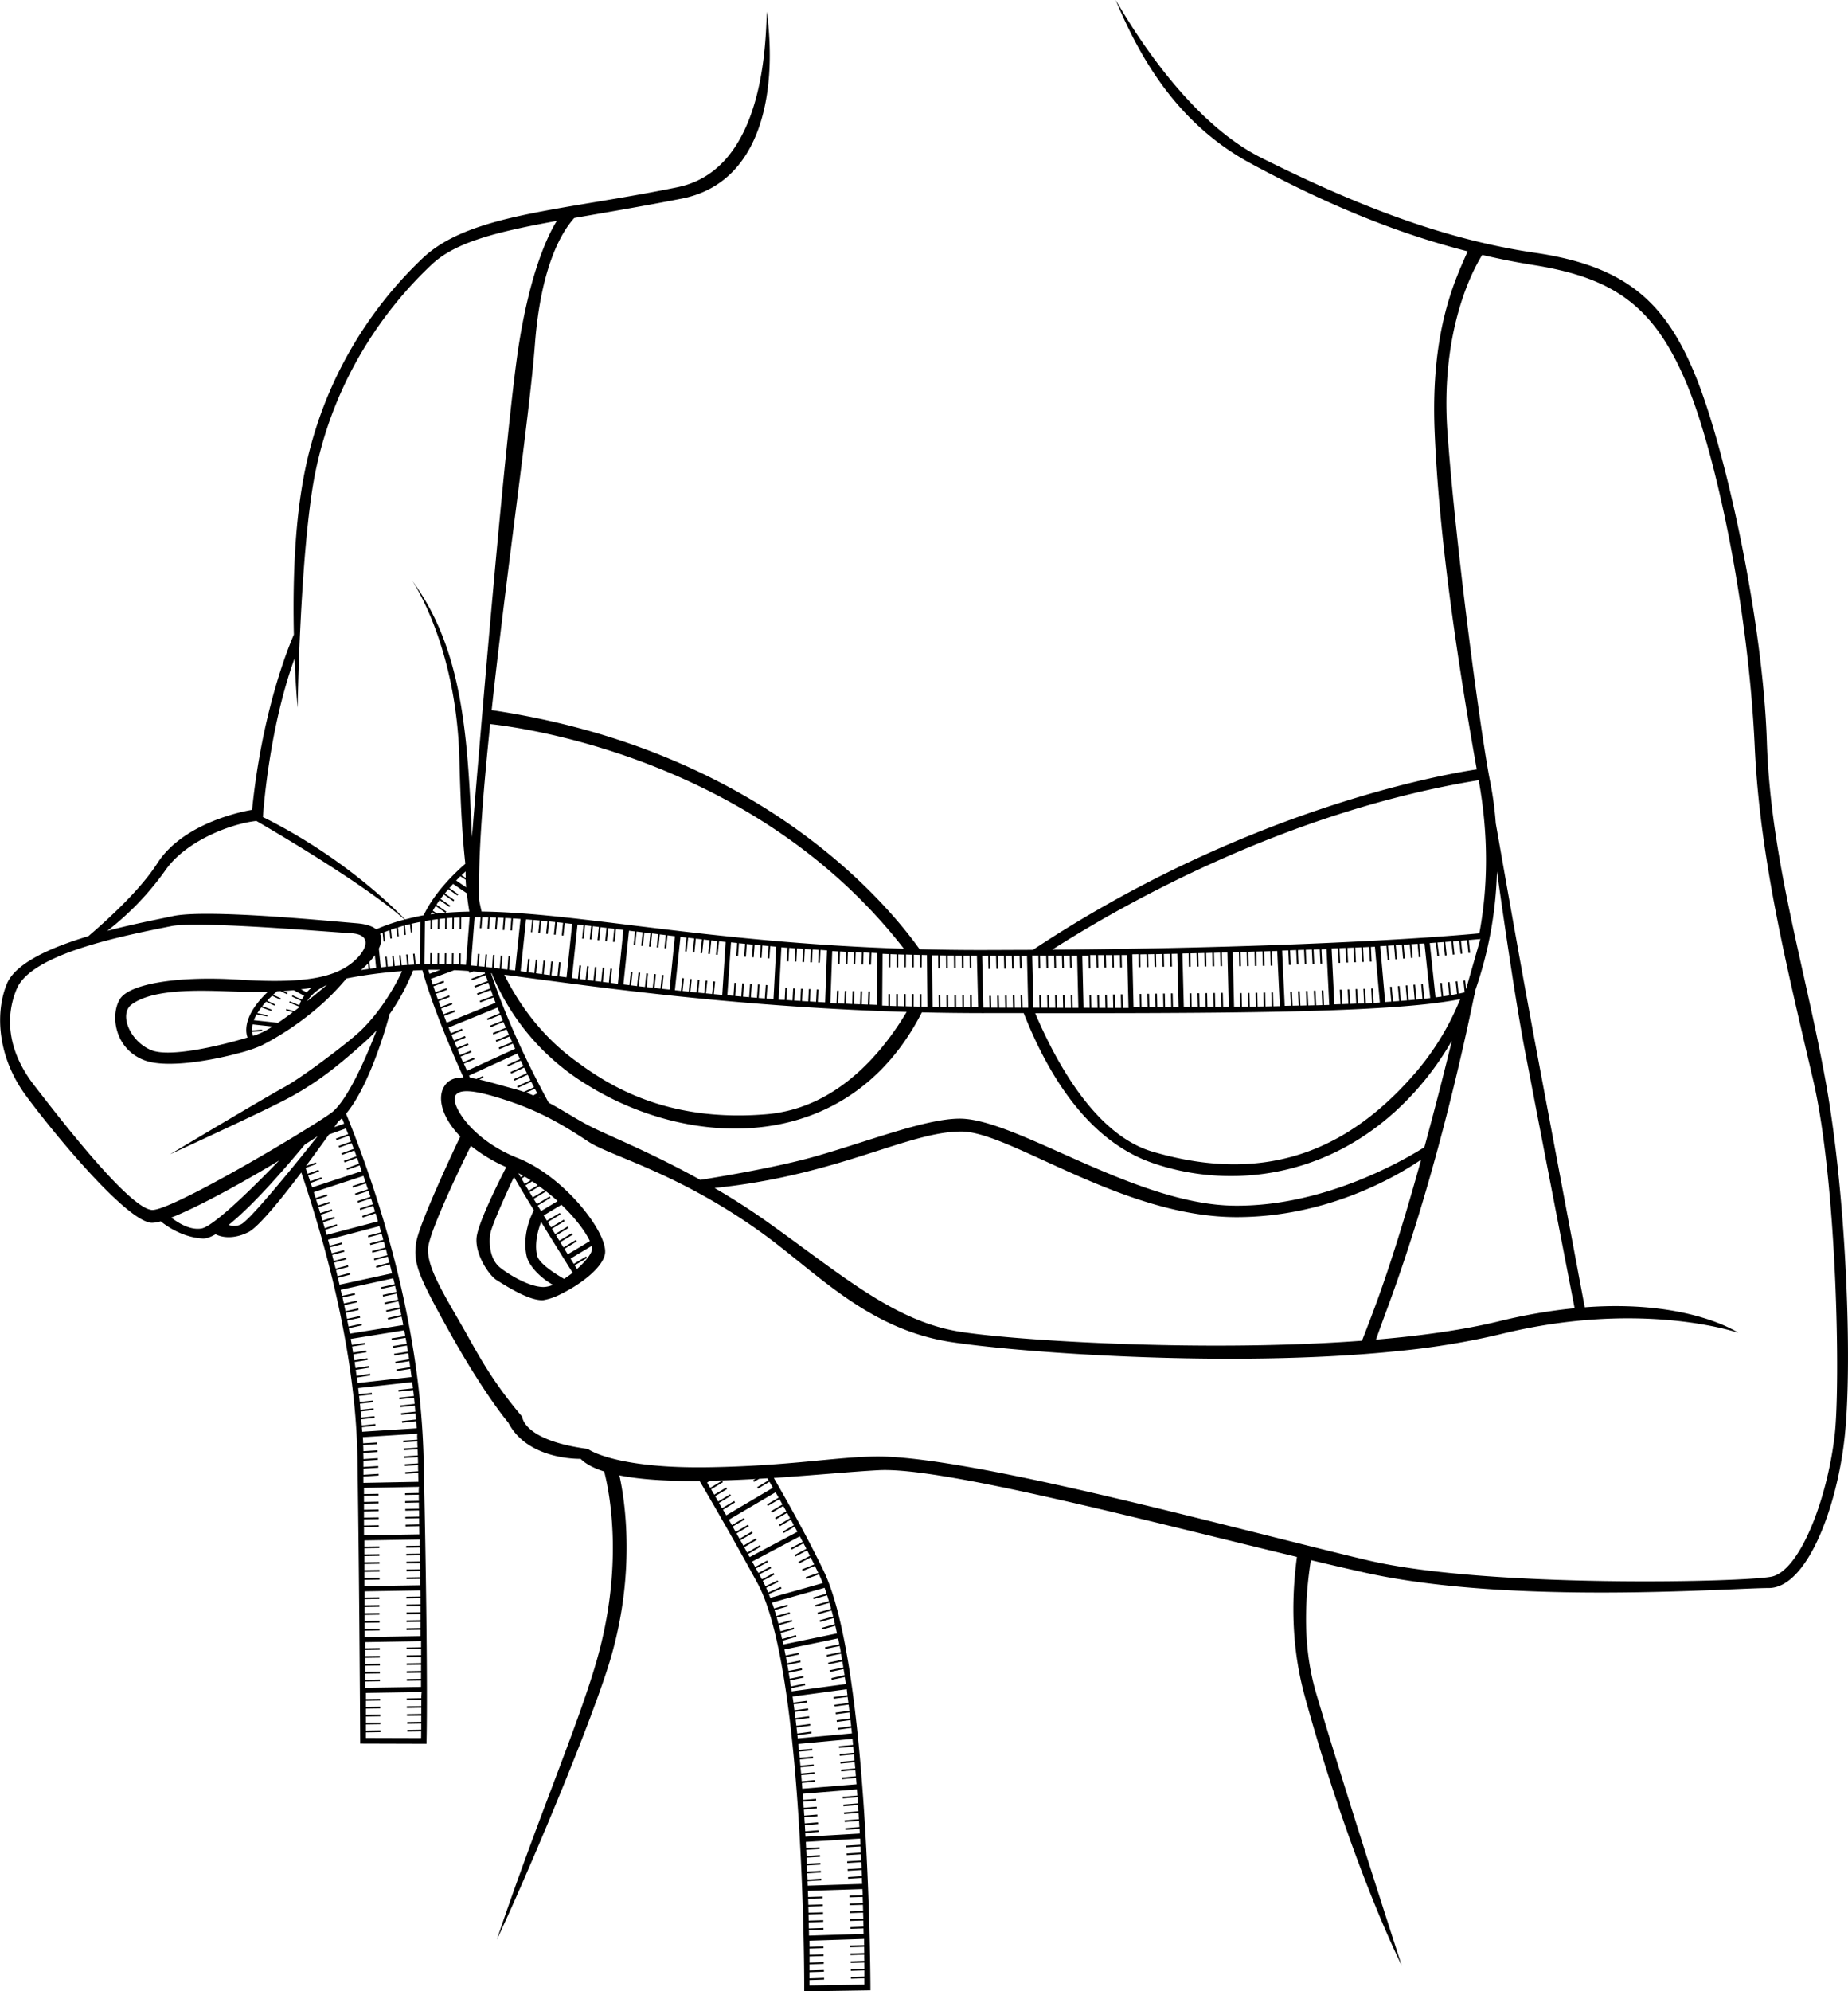 <svg id="_ÎÓÈ_1" data-name="—ÎÓÈ 1" xmlns="http://www.w3.org/2000/svg" viewBox="0 0 921.11 991.99"><title>icon-measure-cup</title><path d="M653.37,777.21c9.74,2.32,19,4.46,27.36,6.31,73,16.11,181.93,7.58,200.87,7.58s34.11-39.8,37.9-75.8.95-118.44-9.47-176.24-27.48-110.85-29.37-169.6-19.9-143.07-35.06-181-35.05-55.9-80.54-62.54S676,102.25,628.62,78.57C589.48,59,560.37,7,556.07,0c10.64,25,28.4,60.38,67.33,81.41,34.56,18.68,69.88,34.06,108.13,43.8-6,13.8-18.52,38.74-16.46,89.56s10.79,111.18,21,168.51c-18.46,2.8-116.16,20.32-221.23,89.91-8.65,0-17.5.08-26.67.08-10.27,0-20.18-.15-29.8-.4-17.38-24.33-80.9-99.49-213.31-119.1,7.38-68.48,18.87-146.85,21.57-182.34,3-39.05,13.49-56.08,19.62-62.84,15.53-2.73,33.34-5.69,53.57-9.65,39-7.65,47.84-51.5,42.41-93.12-.65,14.41-.94,78.5-44.54,87.44C280.52,105,234.33,106.4,210.88,128.42a201.06,201.06,0,0,0-60,111.93c-4.36,24.73-4.91,53.55-4.41,75.8-3.37,7.76-15.92,39.19-20.83,87.29,0,0-33.4,5-47.25,26.65-8.8,13.75-25.82,29-34.32,36.27-18.43,5.52-36.3,13.28-40.65,23.78-6,14.57-4.62,36.59,9.59,55.78,15.92,21.5,50.46,62.54,62.54,63.25a15.17,15.17,0,0,0,4.55-.75c3.74,3,11.49,8.06,21,8.57,1.73.09,3.94-.73,6.47-2.2l-.08.07s6.4,3.91,16.34-1.07c5-2.5,16.34-16.46,26.34-29.7.13.37.26.73.38,1.11,13.39,39.8,26.94,92.1,27.64,142,1,68.23,1.34,139.84,1.34,140v1.4l33.08.1,0-1.38s.18-6.15.18-22.3c0-20.42-.3-56.85-1.61-117.14-1.51-68.82-22.55-133.36-38.67-173.07,12.81-15.27,21.62-49.33,21.62-49.33l-.46.46a105.51,105.51,0,0,0,12.22-22.45c1.52-.08,3.06-.14,4.65-.19,3.89,14.27,11.73,34.07,20.48,53.48-4.44-.07-7.87,1.2-9.89,4.94-3.12,5.79-.64,15.22,8.29,24.43-2.31,4.85-20.7,43.71-22,53-1.42,9.95.48,15.63,17.53,46s28.43,43.59,28.43,43.59c9.71,18.83,36,18,36,18,2.7,2.67,6.75,4.73,11.77,6.33,2.58,9.94,10.22,47.1-4.3,96.13-9.81,33.11-28.66,76.23-49.23,137.11,12-25.26,43.69-99.21,55.27-135.33,14.82-46.23,8.39-84.52,5.84-96,11,2.21,25,2.92,40,2.8,9.84,16.79,19.57,33.88,28.79,50.85,22.85,41.81,23.39,193,23.33,201.58,0,.27,0,.42,0,.42l0,1.41,33-.52v-1.4c0-.14-.35-160-23.35-207.65-7.1-14.64-15.52-30.12-24.8-46.21,20.53-1.36,39.73-3.21,52.43-3.86,31.71-1.63,133.84,25.34,208.3,43.21-3,22.76-2.49,46.11,3.95,69.55,16.43,59.84,36.21,109.36,48.27,134-6-18.52-29.07-90-42.59-135.46C650,823.1,649.7,801.09,653.37,777.21Zm83.7-388.55c0,.08,0,.15,0,.22,4.91,27.17,4.64,52.95.28,76.09-6.28.6-25.88,2.32-59.51,4-35.4,1.82-86.36,3.63-153.38,4.13C559.53,450.71,641.1,404.31,737.07,388.66ZM692,650.4c20.86-56.65,35.06-116.94,42.88-154.76H735l0-.34c.17-.82.33-1.61.49-2.41a194.79,194.79,0,0,0,10.65-58.77c4.75,33.66,9.94,68.3,13.77,88.37,8.16,42.66,21.84,113.24,24.94,129.21a270.42,270.42,0,0,0-37.73,6.52c-17.64,4.3-38.74,7.23-61.3,9.14Q688.81,659,692,650.4Zm-13.11,17.5c-80.6,6-176.94-.38-201.86-4.72-32.69-5.68-59.69-29.85-95.94-55.43-8.37-5.91-16.77-11.18-24.91-15.93,62.16-6.42,96.37-28.13,123-28.13,24.16,0,80.3,42.64,137.15,42.64,45.46,0,80-20.43,92-28.62C702,600.55,694.68,625,687.36,645.42,684.77,652.65,681.88,660.15,678.87,667.9ZM543.37,475.79l3.06,0,.15,6.29.86,0-.15-6.28,3.07,0,.15,6.24.85,0-.15-6.23,3.06,0,.15,6.2.85,0-.15-6.19,3.06-.05.16,6.17.85,0-.14-6.15,2.8,0,.63,26.32h-2.8l-.17-6.74h-.85l.16,6.73h-3.07l-.15-6.66-.85,0,.15,6.64h-3.07l-.15-6.56-.85,0,.16,6.55h-3.07l-.15-6.47-.85,0,.15,6.46H544l-.15-6.38-.85,0,.15,6.37h-3.07l-.62-26,3.07,0,.15,6.34.85,0Zm184.42,22a132.79,132.79,0,0,1-21.23,35.39c-30.2,35.53-70.71,58.63-132.18,40.51-28-8.25-47.6-43.55-58.4-68.93h19.09C619.47,504.7,695.93,504.26,727.78,497.74ZM568.33,475.44l3.07-.06.15,6.4.86,0-.15-6.4,3.07-.06.15,6.37.84,0-.15-6.37,3.06-.06.15,6.35.85,0-.15-6.36,3.06-.07.16,6.34.85,0-.14-6.34,2.8-.06.64,26.69h-2.8l-.17-6.92h-.85l.16,6.92-3.07,0-.15-6.85-.85,0,.15,6.84h-3.06l-.16-6.77h-.85l.16,6.76h-3.08l-.16-6.69-.85,0,.15,6.68H569l-.16-6.62-.85,0,.16,6.6H565l-.63-26.35,3.07-.05.15,6.43.85,0Zm25-.51,3.06-.08.16,6.66.86,0-.16-6.67,3.07-.08.16,6.67.84,0-.15-6.67,3.06-.08.16,6.67h.85l-.16-6.68,3.06-.08.17,6.69.84,0-.15-6.69,2.8-.08.65,27.11-2.8,0-.17-7h-.86l.17,7-3.07,0-.16-6.94h-.85l.16,6.94-3.06,0-.16-6.88h-.85l.17,6.88-3.08,0-.16-6.82h-.85l.16,6.82-3.07,0-.16-6.76-.85,0,.16,6.75-3.07,0L589.36,475l3.07-.07.15,6.67.85,0Zm25-.68,3.06-.09.17,7.09.86,0-.17-7.09,3.07-.1.17,7.12.85,0-.17-7.13,3.07-.1.17,7.16h.85l-.18-7.17,3.07-.11.18,7.2.85,0-.16-7.21,2.59-.09,1.29,27.51-3.21.07-.17-6.89h-.85l.16,6.9-3.07.06-.15-6.87h-.85l.15,6.87-3.06.05-.16-6.84-.85,0,.16,6.84-3.07.05-.16-6.81-.85,0,.16,6.81-3.07,0-.16-6.77-.85,0,.16,6.77-3.06,0-.65-27.15,3.06-.09.17,7.07.85,0ZM643,473.4l3.06-.12.34,7.19.85,0-.33-7.19,3.06-.12.34,7.16.84,0-.33-7.16,3.05-.13.34,7.15.85,0-.33-7.15,3.06-.13.34,7.13.84,0-.32-7.12,2.51-.11,1.37,27.82-2.6.09-.34-7.3-.85,0,.33,7.3-3.06.1-.33-7.25-.86,0,.33,7.24-3.07.09-.33-7.18-.85,0,.33,7.17-3.07.09-.33-7.11-.85,0,.33,7.09-3.06.07-.33-7-.85,0,.33,7-3.07.07-1.28-27.54,3.07-.12.33,7.23.85,0Zm24.65-1.05,3.06-.14.36,7.31.85,0-.36-7.31,3.07-.15.36,7.3.84,0-.35-7.3,3.06-.16.36,7.31.85,0-.36-7.31,3.05-.16.37,7.32.84,0-.35-7.33,2-.11,2.46,27.84-3.07.18-.36-7.22-.86,0,.36,7.24-3.07.16-.35-7.24-.85,0,.35,7.24-3.06.15-.36-7.23-.85,0,.36,7.24-3.07.14-.36-7.23-.85,0,.35,7.22-3.06.13-.35-7.2-.85,0,.35,7.2-3.07.11-1.37-27.84,3.07-.13.36,7.31.85,0Zm24.13-1.25,3.06-.17.62,7,.85-.07-.62-7,3.07-.18.61,6.89.84-.07-.6-6.87,3.06-.2.6,6.8.85-.08-.6-6.78,3.06-.19.6,6.7.84-.08-.58-6.68L710,470l2.88,27.21-3,.34-.66-7.36-.85.06.65,7.39-3.05.3-.64-7.42-.85.07.65,7.43-3,.27-.66-7.42-.84.07.66,7.43-3.06.25-.65-7.4-.85.07.65,7.39-3.06.23-.65-7.35-.84.07.64,7.34-3.06.2-2.45-27.82,3.06-.18.63,7.14.85-.08Zm24.67-1.58,3.06-.22.71,6.7.85-.08-.71-6.68,3.06-.24.7,6.59.85-.09-.69-6.57,3.05-.24.69,6.48.85-.09-.68-6.46,3.05-.25.68,6.4.84-.1-.66-6.37,5.76-.52-7.12,25-.46-4.37-.85.09.61,5.87q-1.43.34-3,.66l-.66-6.21-.84.09.67,6.28c-1,.18-2,.37-3,.55l-.69-6.51-.84.09.69,6.57c-1,.16-2,.31-3,.47l-.71-6.71-.85.08.71,6.75-3,.4-2.87-27.08,3.06-.21.72,6.84.85-.09ZM517.55,476l.15,6.39.85,0-.15-6.37,3.06,0,.15,6.32.86,0-.15-6.3,3.08,0,.15,6.25.84,0-.14-6.24,3.06,0,.15,6.19.85,0-.15-6.18,3.06,0,.15,6.12.85,0-.14-6.11,2.8,0,.62,26h-2.8l-.16-6.48h-.85l.15,6.47h-3.07l-.15-6.4-.85,0,.15,6.38h-3.06l-.15-6.3-.85,0,.15,6.28h-3.07l-.15-6.21-.85,0,.14,6.19H519l-.14-6.11H518l.14,6.1H515.1L514.48,476Zm-25,.09.15,6.57.85,0-.15-6.55h3.07l.15,6.48.86,0-.16-6.46h3.07l.16,6.39.85,0-.15-6.37h3.06l.15,6.31.85,0-.15-6.29,3.06,0,.16,6.23.85,0-.14-6.21h2.8l.62,25.82h-2.8l-.16-6.21h-.85l.15,6.2h-3.07l-.14-6.12-.85,0,.14,6.1H501.9l-.14-6-.85,0,.14,6H498l-.14-5.94-.85,0,.14,5.92h-3.07l-.14-5.84h-.85l.14,5.83h-3.07l-.61-25.76Zm-2.08,28.6h19.78c12.49,31.67,32.41,63.6,64.08,74.62,41,14.26,96.69,7.45,136.44-41.93a145.68,145.68,0,0,0,12.89-18.95c-3,12.47-7.88,31.79-13.69,53.07-11.38,7.16-50.85,29.75-95.13,29.12-49.39-.71-108.37-43.35-136.44-43.35-17.07,0-45.84,11.37-72.13,18.84-18.74,5.32-46.11,9.91-57.21,11.67-24.16-13.41-45-21.76-54-26.24-7.54-3.78-14.12-8.27-21.58-12.21-14-25.83-23-47.28-28.72-64.5l.31,0a117,117,0,0,0,47.16,55.36C344,572.7,423,575.75,459.49,504.33Q474.72,504.7,490.51,504.71ZM269.13,547.18l-.36-.17.21-.12Zm-28.47-11.12-3.17,1.44c-1.1-.22-2.17-.42-3.19-.55l-.51-1.13,24.09-11c.44.93.86,1.84,1.3,2.78l-6.37,2.91.35.77,6.39-2.92c.44.91.89,1.84,1.35,2.77l-6.46,2.94.36.78,6.47-3,1.36,2.76-6.55,3,.35.77,6.59-3c.46.92.91,1.82,1.38,2.75l-6.69,3.06.35.76,6.71-3.07c.46.9.95,1.82,1.42,2.73l-5.07,2.32c-1.65-.56-3.33-1.1-5.12-1.56-6.22-1.63-12-3.44-17.11-4.58l2.11-1Zm25.93,6.31c.39.76.77,1.5,1.18,2.26l-1.95,1.09c-1.15-.47-2.31-1-3.52-1.39ZM242,475.44l-.48,6.17-3-.32.48-6.06-.82-.07-.47,6.05-3-.26,1.85-24h3l-.42,5.46.83.07.42-5.52,3,0-.44,5.68.83.06.43-5.72,3,.09-.44,5.85.81.07.46-5.88,3,.14-.46,6,.82.06.46-6,3,.17-.45,6,.82.06.47-6c1.24.08,2.48.15,3.74.25l-2.69,25.69-3-.39.51-6.74-.83-.07-.52,6.71-3-.38.5-6.55-.82-.06-.51,6.51-3-.36.49-6.36-.82-.08-.48,6.33-3-.35.48-6.2Zm23.24-11,.65-6.16,3.06.28-.65,6.2.85.09.64-6.21,3.06.3-.65,6.23.84.09.65-6.23,3.05.3-.65,6.25.84.09.65-6.25,3.06.32L280,466l.84.09.65-6.24,3.69.41-2.79,26.62-3.67-.48.73-7-.85-.11-.73,7-3-.4.73-6.89-.84-.09-.73,6.87-3-.4.71-6.78-.84-.1-.71,6.76-3-.4.7-6.67-.84-.09-.7,6.65-3-.4.69-6.56-.84-.1-.69,6.54-3-.4,2.7-25.82,3.06.24-.64,6.14Zm25.67,3.2.7-6.68,3.05.35-.7,6.64.85.09.69-6.62,3,.36-.69,6.57.84.09.69-6.55,3,.36-.68,6.51.84.09.68-6.5,3,.37-.67,6.44.84.09.68-6.43,3.68.46L308,490.1l-3.67-.45.73-7.05-.84-.11-.74,7.05-3-.37.74-7-.84-.09-.74,7-3-.37.72-6.9-.84-.1-.72,6.9-3.05-.39.71-6.82-.84-.09-.72,6.81-3-.39.71-6.73-.84-.09-.71,6.72-3-.39,2.79-26.66,3,.35-.7,6.68Zm25.68,3.19.71-6.76,3,.37-.7,6.7.85.09.69-6.69,3.05.37-.69,6.63.83.09.7-6.62,3,.37-.69,6.57.84.09.68-6.55,3,.36-.67,6.51.84.09.68-6.49,3.68.44L333.73,493l-3.68-.4.71-6.83-.84-.11-.72,6.84-3-.33.72-6.82-.84-.09-.72,6.81-3-.34L323,485l-.84-.1-.7,6.78-3.06-.35.71-6.74-.84-.09-.71,6.74-3-.36.71-6.7-.84-.09-.71,6.69-3-.36,2.8-26.78,3,.38-.71,6.77Zm25.67,3.2.72-6.88,3,.35-.72,6.85.85.09.71-6.84,3.05.34-.71,6.82.83.09.72-6.81,3,.34-.71,6.79.84.09.71-6.79,3,.33-.7,6.78.84.09.71-6.77,3.29.35L360,495.64l-4.22-.39.65-6.25-.85-.1-.65,6.27-3.05-.29.66-6.29-.84-.09-.67,6.3-3-.3.65-6.31-.83-.1-.66,6.32-3.06-.31.66-6.33-.84-.09-.66,6.33-3.06-.31.67-6.34-.84-.09-.67,6.35-3-.32,2.78-26.57,3,.36-.72,6.89Zm25.6,2.32.45-6.46,3.06.3-.44,6.37.85.06.43-6.34,3.05.3-.43,6.26.84.06.44-6.24,3.05.29-.42,6.17.84.06L380,471l3.06.28-.41,6.08.84.06.42-6.07,3,.27-1.37,26.12-3.46-.27.46-6.7-.85-.07-.47,6.7-3.06-.24.47-6.67-.85-.06-.47,6.66-3.06-.26.46-6.61-.84-.07-.46,6.62-3.06-.26.45-6.56-.84-.06-.46,6.55-3.06-.27.46-6.5-.84-.06-.46,6.48-3.06-.28,1.83-26.35,3.05.31-.46,6.49Zm84.06,27.75c-12.22,20.47-35,48.16-70.1,51-51.87,4.26-80.87-16.16-95.93-27.36-13.7-10.19-25.66-24.31-34.52-42.15C288.68,490.42,361.95,501.48,451.89,504.12ZM393,478.91l.35-6.72,3.06.25-.35,6.62.85,0,.34-6.6,3.06.23-.34,6.52.84.05.34-6.51,3.06.23-.33,6.43.84,0,.34-6.42,3.06.21-.33,6.37.84,0,.34-6.35,3.23.23-.93,25.9-3.66-.21.32-6.19-.85-.06-.33,6.2-3.06-.19.33-6.16-.85,0-.33,6.15-3.06-.2.32-6.1-.84-.06-.32,6.1-3.07-.2.32-6.05-.84,0-.32,6-3.06-.22.32-6-.85-.05-.31,6L388.1,498l1.37-26.09,3.06.26-.36,6.74Zm25.47,1.29.23-6.2,3.06.18-.22,6.12.85,0,.22-6.11,3.06.17-.21,6,.84,0,.21-6,3.06.15-.21,6,.85,0,.21-6,3.06.15-.2,5.92.84,0,.21-5.91,2.91.13-.19,25.8-3.63-.15.23-6.48-.85,0-.23,6.49-3.06-.13.24-6.46-.85,0-.24,6.45-3.06-.14.23-6.41-.84,0-.23,6.41-3.07-.16.23-6.35-.84,0-.23,6.35-3.07-.16.24-6.29-.85,0-.23,6.28-3.06-.17.93-25.89,3.06.18-.23,6.23Zm49.14-4.28.06,6.45h.85l-.06-6.43,3.06.05.06,6.35h.85L472.4,476l3.07,0,.06,6.25h.84l-.06-6.23,3.06,0,.06,6.19h.85l-.06-6.17h3.06l.07,6.12h.84l-.05-6.11,2.79,0,.62,25.75-3.15,0-.07-6.26h-.85l.06,6.26H480.5l-.05-6.21h-.85l.05,6.2-3.06,0-.06-6.12h-.86l.06,6.11-3.07,0-.06-6h-.85l.06,6-3.06,0-.06-6h-.85l.06,5.93-3.07-.07-.26-25.74Zm-16.09,5.9.05-6.31,3.06.11,0,6.23h.85l0-6.22,3.06.08,0,6.16h.84l.06-6.14,2.58.06.25,25.75-3-.06,0-6.22-.85,0,0,6.22-3.06-.08.05-6.15h-.85l-.05,6.14-3.06-.09,0-6.05-.84,0,0,6.05-3.07-.09,0-6h-.84l0,6-3.07-.11,0-5.87h-.85l0,5.84-3.07-.12.19-25.79,3.07.13-.06,6.56h.85l.05-6.52,3.06.11,0,6.43h.85l0-6.41,3.06.1,0,6.33Zm-1-9.18c-98.14-3.23-162.63-18-210.47-18.53-.46-1.92-.87-3.87-1.26-5.85-.49-21.46,1.93-53,5.54-87.55C262.87,362.72,377.66,378.79,450.55,472.64ZM82.61,433.29c10.32-14.58,32.75-23,45.18-24.32,13.76,8,54.5,32.12,73.87,49.12a94.4,94.4,0,0,0-12.3,4.08l-1.85.78c-1.93-1.55-5.06-2.63-9.69-3-17.05-1.42-75.32-7.11-91.67-3.56-6.36,1.39-19.05,3.76-32.67,7.33A142.55,142.55,0,0,0,82.61,433.29ZM187.48,482.2l-3,.39-.34-3.41a35.07,35.07,0,0,0,2.7-3.32Zm-3.76.5c-1.39.2-2.7.39-3.89.57.54-.42,1.07-.85,1.56-1.3.73-.68,1.41-1.36,2.06-2ZM100.38,612c-5.66.94-11.62-2.8-15-5.44,13.23-5.18,35.26-17.26,53.76-28.43C128.47,589.19,106.73,611,100.38,612Zm41.76-26c-9.18,11.07-18.91,22.29-21.86,23.85a7.68,7.68,0,0,1-6.28.35c8.47-6.81,18.66-17.67,27-27.19,4.27-4.86,8.06-9.37,10.91-12.81,2.29-1.46,4.45-2.87,6.43-4.2C155,570.21,148.73,578.08,142.14,586ZM210,845v1l-7.28.12v.84l7.28-.11c0,1.06,0,2.1,0,3.07l-7.21.11,0,.86,7.19-.13c0,1.08,0,2.11,0,3.08l-7.13.12,0,.84,7.11-.1c0,1.1,0,2.12,0,3.06l-7,.12,0,.84,7-.12c0,1.16,0,2.17,0,3.08l-6.94.12,0,.85,6.91-.11c0,1.45,0,2.57-.06,3.33l-27.49-.08c0-.68,0-1.63,0-2.78l7.27-.13V862l-7.27.12c0-.91,0-1.92,0-3.06l7.23-.11,0-.86-7.21.1c0-1,0-2,0-3.07l7.17-.12v-.84l-7.18.12c0-1,0-2,0-3.08l7.14-.11v-.85l-7.14.11c0-1,0-2,0-3.07l7.11-.11,0-.84-7.1.1c0-1,0-2,0-3.06l27.77-.45Zm-.11-24.34-7.26.12v.85l7.27-.11c0,1.05,0,2.06,0,3.06l-7.22.11,0,.86,7.21-.12c0,1,0,2.07,0,3.07l-7.18.13,0,.83,7.17-.1c0,1,0,2.08,0,3.06l-7.15.12,0,.85,7.13-.12c0,1,0,2.08,0,3.07l-7.09.12v.85l7.08-.11c0,1.09,0,2.14,0,3.16l-27.79.45c0-1,0-2.07,0-3.15l7.34-.12v-.86l-7.34.12c0-1,0-2,0-3.06l7.31-.12,0-.85-7.3.11c0-1,0-2,0-3.07l7.27-.11v-.85l-7.27.12c0-1,0-2,0-3.08l7.24-.11v-.85l-7.24.11c0-1,0-2,0-3.06l7.2-.11,0-.85-7.2.11c0-1,0-2,0-3.07l27.83-.46C209.87,818.59,209.88,819.64,209.88,820.63Zm-.28-25.32-7.07.12v.84l7.08-.11c0,1,0,2.06,0,3.06l-7.06.11,0,.86,7.05-.12c0,1,0,2.06,0,3.08l-7,.12v.84l7-.1c0,1,0,2.06,0,3.07l-7,.12,0,.84,7-.12c0,1.05,0,2.05,0,3.07l-7,.13V812l7-.11c0,1,0,2.14,0,3.16l-27.83.46q0-1.56,0-3.16l7.45-.13v-.85l-7.46.12,0-3.06,7.42-.12v-.85l-7.42.11q0-1.52,0-3.06l7.38-.12v-.85l-7.39.12c0-1,0-2,0-3.08l7.36-.12v-.84l-7.36.11c0-1,0-2,0-3.07l7.33-.11v-.84l-7.33.11,0-3.07,27.77-.46C209.58,793.28,209.59,794.3,209.6,795.31ZM209.22,770l-6.77.11V771l6.78-.1c0,1,0,2,.05,3.06l-6.77.1,0,.86,6.77-.12c0,1,0,2.08.05,3.07l-6.77.12,0,.83,6.77-.09c0,1,0,2,.05,3.05l-6.77.12,0,.85,6.76-.12c0,1,0,2.08,0,3.08l-6.76.12v.84l6.76-.11c0,1.07,0,2.1,0,3.16l-27.75.46c0-1,0-2.1,0-3.15l7.6-.13V786l-7.6.12,0-3.06,7.57-.13,0-.85-7.57.11c0-1,0-2,0-3.06l7.54-.12v-.84l-7.55.12c0-1,0-2,0-3.08l7.52-.13v-.84l-7.52.12,0-3.07,7.5-.11,0-.85-7.5.11c0-1,0-2,0-3.07l27.63-.45C209.18,768,209.2,769,209.22,770Zm-.49-26.25-6.84.14v.84l6.85-.13c0,1,0,2.06.06,3.06l-6.85.13,0,.86,6.84-.14c0,1,0,2.05.06,3.08l-6.84.14,0,.84,6.84-.12.06,3.06-6.85.14,0,.84,6.84-.14c0,1,0,2.08.06,3.07l-6.83.14,0,.84,6.83-.13c0,1.39.05,2.73.07,4.09l-27.6.46q0-2,0-4l7.36-.15v-.85l-7.37.14c0-1,0-2,0-3.06l7.34-.14,0-.85-7.33.13c0-1,0-2,0-3.06l7.3-.14V752l-7.3.14c0-1,0-2,0-3.07l7.28-.14v-.85l-7.28.14c0-1,0-2,0-3.07l7.25-.14,0-.84-7.25.13c0-1,0-2,0-3.07l27.44-.53C208.68,741.72,208.7,742.73,208.72,743.75ZM208,717.22l-7,.45,0,.85,7-.44c0,1,.07,2,.11,3.06l-6.86.43.06.86,6.83-.44c0,1,.08,2,.11,3.07l-6.74.44.05.83,6.72-.41c0,.66.06,1.3.07,2,0,.38,0,.72,0,1.1l-6.63.42.06.85,6.59-.43c0,1,0,2.05.07,3.08l-6.45.42.05.85,6.42-.4c0,1.45.07,2.95.1,4.37l-27.43.53c0-1.05,0-2.1,0-3.16l7.59-.49,0-.85-7.56.48c0-1,0-2,0-3.06l7.4-.47-.06-.85-7.36.46c0-1,0-2,0-3.07l7.2-.46,0-.84-7.18.46c0-1-.06-2.05-.09-3.08l7.06-.44,0-.85-7,.44c0-1-.05-2-.09-3.07l6.94-.43-.06-.85-6.91.43c0-1-.1-2-.15-3.06l27.17-1.72C207.86,715.18,207.95,716.2,208,717.22Zm-2.17-25.59-7.24.8.09.84,7.25-.8c.11,1,.24,2,.34,3l-7.25.79.1.86,7.24-.8c.11,1,.2,2,.3,3.06l-7.2.8.09.83,7.19-.78c.1,1,.18,2,.27,3l-7.13.79.1.84,7.11-.79c.09,1,.19,2,.27,3.07l-7,.78.09.85,7-.78c.09,1.17.14,2.36.23,3.53l-27.16,1.73c0-.76-.09-1.51-.14-2.26l6.75-.75-.08-.85-6.73.74c-.07-1-.13-2-.21-3.07l6.59-.71-.09-.85-6.58.71c-.08-1-.18-2-.27-3.06l6.49-.72-.08-.84-6.48.72c-.09-1-.17-2-.27-3.06l6.41-.71-.09-.84-6.4.7c-.1-1-.24-2-.35-3l6.42-.7-.1-.84-6.41.7c-.12-1-.23-2-.35-3.05l26.94-3C205.61,689.6,205.71,690.62,205.83,691.64Zm-3.81-26-6.86,1.11.13.84,6.89-1.11c.17,1,.36,2,.53,3l-6.92,1.11.14.85,6.91-1.12q.25,1.52.48,3l-6.9,1.12.13.82,6.91-1.1c.16,1,.33,2,.48,3L197,678.36l.14.84,6.9-1.12c.15,1,.27,2,.41,3l-6.82,1.11.13.84,6.81-1.1c.19,1.36.38,2.71.56,4.07l-26.9,3c-.11-.91-.26-1.82-.37-2.72l6.7-1.08-.12-.85-6.7,1.08q-.21-1.52-.42-3l6.62-1.06-.13-.85-6.61,1q-.22-1.51-.45-3l6.54-1.05-.12-.84-6.55,1.06c-.16-1-.32-2-.49-3l6.54-1.06-.13-.83-6.55,1c-.17-1-.32-2-.49-3l6.55-1-.13-.84-6.56,1.05c-.17-1-.37-2-.55-3l26.63-4.29C201.66,663.63,201.84,664.64,202,665.65Zm-5.3-25.87-6.79,1.49.17.83,6.82-1.49c.23,1,.44,2,.66,3l-6.82,1.49.19.83,6.82-1.49.67,3-6.82,1.5.17.82,6.83-1.48c.21,1,.42,2,.63,3l-6.81,1.49.18.83,6.79-1.5c.2,1,.4,2,.6,3l-6.74,1.49.18.82,6.73-1.47c.28,1.39.56,2.77.82,4.17l-26.63,4.3c-.17-.9-.32-1.81-.5-2.71l6.5-1.42-.16-.83-6.49,1.42c-.19-1-.41-2-.61-3l6.43-1.4-.18-.83L173,657c-.21-1-.4-2-.61-3l6.36-1.39-.17-.83-6.36,1.4c-.21-1-.42-2-.64-3l6.33-1.38-.17-.82-6.34,1.38c-.22-1-.44-2-.66-3L177,645l-.18-.83-6.35,1.39c-.23-1-.44-2-.67-3L196,636.8C196.24,637.79,196.49,638.77,196.72,639.77ZM190,613.85l-6.6,1.74.21.82,6.63-1.74c.28,1,.54,2,.81,3l-6.65,1.74.22.83,6.66-1.76c.27,1,.55,2,.82,3l-6.7,1.77.21.81,6.72-1.76c.26,1,.52,2,.78,3L186.37,627l.21.82L193.3,626l.77,3-6.69,1.78.22.81,6.69-1.76c.38,1.49.75,3,1.12,4.49L169.25,640c-.27-1.14-.54-2.28-.81-3.41l6.21-1.64-.21-.83-6.21,1.63c-.25-1-.49-2-.73-3l6.15-1.62-.21-.82L167.29,632c-.25-1-.51-2-.76-3l6.11-1.61-.2-.82-6.12,1.62c-.26-1-.51-2-.77-3l6.1-1.61-.21-.81-6.1,1.6c-.26-1-.54-2-.8-3l6.13-1.61-.21-.81-6.14,1.61c-.27-1-.54-2-.81-3l25.61-6.74C189.4,611.89,189.69,612.86,190,613.85Zm-7.85-25.12-6.48,2.12.26.81,6.49-2.12c.33,1,.64,1.94,1,2.92l-6.5,2.12.27.81,6.49-2.12c.32,1,.64,1.94,1,2.92l-6.48,2.13.26.8,6.49-2.11c.31,1,.62,1.94.93,2.92L179.31,602l.26.8,6.46-2.11c.31,1,.61,1.95.91,2.93l-6.4,2.11.26.8,6.4-2.09c.4,1.32.8,2.64,1.2,4l-25.58,6.73c-.24-.84-.48-1.67-.72-2.5l6-2-.25-.82-6,2c-.28-1-.56-2-.85-2.95l5.86-1.91-.26-.81-5.83,1.89c-.29-1-.59-1.95-.89-2.94l5.75-1.88-.25-.81-5.74,1.88c-.3-1-.59-2-.9-2.95l5.68-1.86-.26-.8-5.66,1.85c-.3-1-.61-1.95-.92-2.93l5.63-1.84-.26-.81-5.62,1.84q-.46-1.47-.93-2.93l24.74-8.09C181.47,586.79,181.8,587.76,182.13,588.73ZM173.56,565l-6.11,2.19.29.8,6.13-2.2c.37,1,.73,1.89,1.1,2.87l-6.19,2.22.29.8,6.2-2.22c.35.94.71,1.92,1.07,2.88l-6.23,2.24.28.79,6.24-2.23c.36,1,.71,1.89,1.06,2.88l-6.27,2.25.29.8,6.27-2.26c.34.95.69,1.93,1,2.9L172.75,582l.28.8,6.26-2.25c.34,1,.68,1.9,1,2.88l-24.7,8.08c-.24-.75-.48-1.46-.73-2.21l5.54-2-.27-.81-5.53,2c-.32-1-.64-2-1-2.91l5.45-2-.29-.8-5.43,1.94c-.33-1-.66-1.94-1-2.9l5.37-1.93-.27-.8-4.92,1.77c4.47-6,8.53-11.61,11.45-15.69l8.42-3C172.82,563.11,173.19,564.07,173.56,565Zm-6.94-3.48,2-2.82c.62-.5,1.22-1.06,1.83-1.66.36.88.72,1.82,1.08,2.73Zm12.64-47.6c-2.41,2.29-8.21,7-14.73,11.92-8.29,6.29-17.76,13-22.93,15.8-2.36,1.27-7.25,4.09-13.2,7.56-17.29,10.11-43.65,25.84-43.65,25.84s26.63-12.18,45.38-21.21c6.87-3.31,12.69-6.21,15.74-7.93a156,156,0,0,0,21.21-14.27c4.76-3.77,10-8.24,16.1-13.8,1.6-1.45,3.09-3,4.51-4.55-2.14,5.64-8.2,20.95-14.8,31.61-2.59,4.19-5.28,7.67-7.83,9.54-3.83,2.81-15,9.78-28.14,17.56-23.44,13.85-53.41,30.31-60.68,30.76-11.37.71-50.59-51.06-59-61.82C3.38,523.19,2.66,506.13,8.35,492.63c7.36-17.48,52.23-26.29,77.1-31.27,7.53-1.5,31.48-.38,53,1,16.37,1.05,31.32,2.25,36.54,2.56,12.08.71,7,10.07-.71,15.64-8.88,6.4-23.1,9.59-55.43,7.46-1-.07-2-.11-3-.16-27.52-1.45-51.17,2.22-56,9.76-5,7.82-2.84,24.87,12.09,30.56,10.84,4.13,33.14.25,47.24-3.58a69.5,69.5,0,0,0,11.39-3.88,144.48,144.48,0,0,0,24.63-16.1,121.73,121.73,0,0,0,17.5-17.18,230.69,230.69,0,0,1,27.7-3.65C199.3,486.24,192,501.88,179.26,513.95Zm-29.2-15.35a15.93,15.93,0,0,0-.86,2.24l-4.79-2-.26.63,4.86,2c-.05.21-.13.4-.17.62l-2.2,1.67-3.93-1.06-.17.66,3.42.92c-2.51,1.87-5,3.68-7.42,5.29l-12-1.3a21.33,21.33,0,0,1,1.38-2.91l5.28,1.07.13-.67-5.05-1a32.15,32.15,0,0,1,2-2.89l4.87,1.78.23-.65-4.66-1.7c.58-.73,1.23-1.48,1.94-2.26l4.2,2,.29-.61-4-1.88c.74-.79,1.57-1.61,2.46-2.45l4.1,1.91.29-.62-3.86-1.8q.9-.83,1.89-1.69l1.76-.1,3.3,1.54.29-.61-2.16-1c1.75-.12,3.47-.25,5.17-.41l5.23,2.76a17,17,0,0,0-1.21,1.93l-4.62-2.15-.29.61ZM130.6,512.93l-5,.42c0-.11,0-.19,0-.31a11.52,11.52,0,0,1,.32-2.72l9.87,1.07a39.31,39.31,0,0,1-7.69,4l-2,.64-.06-.13a9,9,0,0,1-.37-1.84l5-.43Zm-7.21,3.92c-13.22,4-38.51,10.09-47.88,6.34-10.66-4.26-16.36-17.89-9.95-22.74,11.72-8.88,39.7-6.76,53.65-6.4q7.34.19,14.33,0c-8.69,8.23-10.74,14.67-10.79,19A11,11,0,0,0,123.39,516.85Zm26.61-24q2.67-.31,5.2-.73a23.11,23.11,0,0,0-2.33,2.25Zm11.34-1.4c.56-.3,1.12-.57,1.66-.83-2.37,2-5.93,5-9.95,8.15A21.21,21.21,0,0,1,161.34,491.5Zm47.87-11.06-2,.09-.55-5.39-.76.07.54,5.36-2.73.14-.52-5.22-.75.08.51,5.19-2.73.18-.51-5.08-.75.07.51,5.08-2.73.23-.51-5-.75.08.5,5-2.72.27-.5-5-.75.07.5,5-2.73.3-.95-9.34c1.3-2.74,1.59-5.26.61-7.34l1.05-.44.25-.1.44,4.37.75-.07-.46-4.57c.89-.36,1.78-.69,2.68-1l.41,4.14.76-.08-.44-4.34c.9-.32,1.82-.61,2.73-.9l.43,4.24.74-.07-.44-4.39c.93-.29,1.83-.59,2.77-.85l.4,4.62.75-.08-.41-4.72c.82-.22,1.66-.41,2.5-.61l.43,4.16.75-.08-.42-4.27c1.44-.33,2.91-.63,4.39-.92Zm-7.36-22.37c-5.4-5.69-30.87-31.17-70.8-51,.59-8.33,3.82-46,15.76-79,.61,14.76,1.53,24.53,1.53,24.53s1-66.21,7.1-107.31c7.47-50.1,33.4-88.83,60-113.7,11.82-11,32.24-16.07,62.1-21.49-3.83,6.09-12.75,23.5-18.75,60.58-6.2,38.34-18.67,186.71-23.55,246.38-2.11-50.16-4.56-93.42-29.75-127.71,0,0,21.87,31.95,23.45,88.12.5,17.85,1.11,35.67,3,52.89-3.1,2.67-14.92,13.16-20.76,25.65Q206.46,456.85,201.85,458.06Zm15.72-7.35c.51-.76,1-1.52,1.55-2.26l4.88,3.4.44-.61-4.86-3.39c.55-.74,1.09-1.47,1.66-2.18L226,449l.43-.62-4.71-3.29c.47-.58.94-1.17,1.42-1.72l.34-.39,4.5,3.15.44-.62L224,442.41c.62-.71,1.24-1.42,1.85-2.07l6.83,4.68c.28,2.66.7,5.71,1.28,9.12-4.09.07-8.06.26-11.92.59l.42-.61Zm-1.85,3c.46-.79.92-1.58,1.42-2.35l4.85,3.38c-1.41.12-2.83.23-4.22.4Zm.95,1.58-2,.27c.21-.4.42-.8.64-1.2Zm15.46-17.89L230.08,436c.75-.72,1.44-1.36,2-1.9,0,.39,0,.81,0,1.25C232.1,436,232.11,436.66,232.13,437.39Zm0,.93c0,1.13.12,2.38.23,3.75l-5-3.4c.75-.77,1.45-1.47,2.12-2.12Zm-20.33,20.53c.93-.16,1.88-.29,2.83-.42l-.05,4.36.78,0,.06-4.49c.95-.13,1.88-.27,2.83-.38l-.06,4.89H219l.06-5c.93-.1,1.88-.17,2.83-.26l-.06,5.25h.77l.07-5.34c.94-.08,1.88-.16,2.83-.22l-.07,5.59h.78l.07-5.63,2.83-.14-.06,5.8h.78l.08-5.85c1.37-.06,2.76-.08,4.16-.1l-1.83,23.77c-.88-.06-1.75-.11-2.62-.15l.06-5.56-.78,0-.07,5.53-2.82-.12.07-5.44h-.78l-.08,5.42-2.82-.09.07-5.35-.78,0-.06,5.36-2.83,0,.06-5.35h-.78l-.07,5.36h-.08c-.93,0-1.84,0-2.75,0l.07-5.4-.78,0-.08,5.42-2.83.06Zm1.68,24.31c1.45,0,2.92,0,4.41,0l1.64,0-5.48,2C213.88,484.48,213.69,483.81,213.51,483.15Zm7.83,23,5.54-2.07-.29-.8L221,505.31c-.37-1-.73-1.92-1.08-2.88l5.57-2.07-.29-.79-5.58,2.06c-.36-1-.71-1.93-1-2.88l5.54-2.07-.29-.79L218.31,498c-.35-1-.69-1.94-1-2.91l5.49-2-.3-.8-5.48,2q-.51-1.47-1-2.92l5.38-2-.3-.8-5.35,2c-.32-1-.64-2-.94-2.93l11.63-4.33q3.75.15,7.57.45l-.38.14.3.79,2-.76c.7.06,1.4.11,2.1.18l3.58.38.17.53L235,487.55l.3.8,6.8-2.54c.32,1,.64,1.93,1,2.91l-6.7,2.5.29.79,6.69-2.48c.33.95.68,1.92,1,2.89l-6.64,2.47.3.8,6.63-2.48c.34.95.71,1.92,1.06,2.88l-6.61,2.48.29.79L246,496.9c.33.87.67,1.76,1,2.65l-24.4,9.94C222.2,508.36,221.77,507.22,221.34,506.11Zm9.5,23.05c-.41-.94-.82-1.87-1.22-2.81l5.41-2.2-.32-.79-5.43,2.21-1.21-2.82,5.47-2.23-.31-.78L227.74,522l-1.19-2.84,5.52-2.25-.32-.79-5.52,2.25c-.39-.95-.79-1.9-1.17-2.84l5.53-2.25-.32-.79-5.53,2.25c-.39-1-.77-1.9-1.15-2.85L248,501.94c.37.93.76,1.89,1.14,2.84l-6.46,2.64.32.78,6.46-2.63c.38.94.77,1.89,1.17,2.84L244.14,511l.32.79,6.47-2.65c.39.94.78,1.88,1.19,2.84l-6.5,2.65.31.78,6.52-2.66,1.23,2.81-6.6,2.69.32.78,6.62-2.7c.41.92.83,1.86,1.26,2.8l-6.71,2.75.32.78,6.74-2.75c.38.84.75,1.67,1.15,2.52l-24,11-1.56-3.54,5.32-2.18-.31-.8ZM352.07,737.8l-.06-.1h.23Zm8.29,14.31,6-3.64-.42-.74-6.05,3.64-1.52-2.66,6-3.6-.43-.73L358,748l-1.54-2.65,5.92-3.56-.42-.73L356,744.59l-1.55-2.66,5.89-3.54-.44-.73L354,741.2l-1.55-2.66,1.45-.87c7.47-.15,15.1-.47,22.67-.89l-1.2.72.43.73,2.57-1.55,4.14-.26.58,1-5.7,3.44.44.72,5.69-3.42c.58,1,1.15,2,1.72,3L362,754.89ZM430.74,969l-7,.22,0,.84,7-.21c0,1.06,0,2.07.06,3.06l-6.92.22,0,.85,6.9-.22c0,1.07,0,2.09.06,3.07l-6.85.22,0,.84,6.84-.22c0,1.09,0,2.11.05,3.08l-6.79.22,0,.84,6.77-.22q0,1.7,0,3.07l-6.72.24,0,.84,6.7-.22c0,1.32,0,2.39,0,3.15l-27.36.43c0-.67,0-1.59,0-2.69l7.27-.24v-.86l-7.27.25c0-.91,0-1.94,0-3.07l7.18-.23,0-.84-7.17.21c0-1,0-2,0-3.06l7.09-.23,0-.85-7.07.23c0-1,0-2,0-3.08l7-.22,0-.85-7,.22c0-1,0-2-.05-3.07l7-.21,0-.86-6.95.21c0-1,0-2-.06-3.06l27.26-.89C430.69,967,430.71,968,430.74,969ZM430,944.15l-6.57.21,0,.84L430,945c0,1,.08,2.06.11,3.06l-6.58.21,0,.85,6.58-.21q.05,1.56.1,3.07l-6.57.22,0,.84,6.58-.21c0,1,.07,2.07.1,3.08l-6.58.21,0,.84,6.58-.21c0,1,.06,2.07.09,3.07l-6.56.23,0,.84,6.56-.21c0,.92,0,1.83.07,2.71l-27.25.88c0-.89,0-1.79-.06-2.71l7.29-.24v-.86l-7.31.25c0-1-.05-2-.08-3.06l7.28-.24,0-.84-7.28.21c0-1-.05-2-.08-3.06l7.25-.24,0-.84-7.25.23c0-1-.06-2-.09-3.08l7.25-.22,0-.85-7.25.23c0-1-.06-2-.1-3.07l7.24-.21,0-.86-7.25.22c0-1-.07-2-.11-3.06l27.17-.89C429.91,942.11,430,943.13,430,944.15ZM428.85,919l-7.11.43.05.85,7.1-.42c.06,1,.11,2,.16,3.05l-7.07.43.06.85,7.06-.43.15,3.07-7,.43.06.84,7-.42c.05,1,.1,2.06.15,3.07l-7,.42.06.84,6.95-.43c0,1,.09,2.06.14,3.07l-6.9.44,0,.84,6.89-.42c0,1,.09,2,.13,3l-27.17.88c0-.74-.06-1.49-.09-2.24l6.88-.42,0-.86-6.88.43c0-1-.08-2-.12-3.06l6.81-.42-.05-.84-6.8.4c0-1-.09-2-.13-3.06l6.73-.41,0-.84-6.73.4c0-1-.09-2-.14-3.07l6.69-.4-.05-.84-6.68.4c-.05-1-.1-2-.15-3.06l6.64-.39-.05-.86-6.63.39c-.06-1-.11-2-.16-3.06l27.08-1.65Zm-1.54-24.51-7.29.59.07.84,7.29-.58q.11,1.53.21,3.05l-7.25.59.08.85,7.23-.59.2,3.07-7.18.59.07.83,7.16-.58c0,.37.05.74.07,1.11,0,.65.09,1.31.13,2l-7.12.58.07.84,7.1-.58q.1,1.54.19,3.07l-7,.58.07.84,7-.58.14,2.4L401.46,915c0-.62-.07-1.22-.1-1.83l6.67-.55,0-.86-6.68.55c-.06-1-.12-2-.18-3.06l6.6-.54-.07-.85-6.59.53c-.07-1-.13-2-.19-3.06l6.51-.53-.06-.84-6.5.53q-.11-1.54-.2-3.07l6.46-.52-.07-.85-6.45.53q-.1-1.54-.21-3.07l6.41-.51-.07-.86-6.4.52c-.08-1-.15-2-.23-3.05l27-2.21C427.16,892.44,427.24,893.46,427.31,894.48Zm-2.12-25.24-7.1.66.08.84,7.1-.64q.15,1.53.29,3.05l-7.1.66.08.84,7.1-.66c.1,1,.19,2,.28,3.06l-7.08.66.08.84,7.08-.65c.09,1,.18,2,.27,3.06l-7.07.65.08.84,7.06-.67c.09,1,.17,2,.25,3.07l-7,.66.08.84,7-.65.25,3.16-27,2.21c-.08-1-.15-1.9-.23-2.85l6.65-.62-.06-.85-6.66.62c-.08-1-.17-2-.25-3.06l6.62-.61-.08-.84-6.62.6q-.14-1.53-.27-3.05l6.59-.61-.08-.85-6.58.62c-.09-1-.19-2-.28-3.06l6.59-.61-.07-.85-6.6.61c-.09-1-.19-2-.29-3.06l6.6-.59-.08-.85-6.61.6c-.1-1-.2-2-.31-3l27-2.51Zm-2.82-24.74-6.94.94.11.83,6.94-.93c.13,1,.27,2,.39,3l-6.92.93.12.84,6.9-.94c.13,1,.26,2,.38,3.05l-6.86.93.11.83,6.85-.92c.12,1,.25,2,.36,3l-6.8.92.12.83,6.78-.92.34,3.05-6.7.92.11.84,6.68-.91c.1.9.19,1.81.29,2.72l-27,2.51c-.06-.53-.11-1.05-.17-1.59l7-.95-.09-.85-7,.95c-.11-1-.23-2-.34-3l6.88-.94-.11-.83-6.87.91c-.12-1-.24-2-.36-3l6.8-.92-.11-.84-6.79.93c-.13-1-.25-2-.38-3.06l6.77-.91-.11-.84-6.76.92c-.13-1-.26-2-.4-3l6.75-.9-.11-.84-6.75.9c-.14-1-.28-2-.42-3l27-3.65Zm-4-25.35-7.15,1.48.18.82,7.13-1.46c.18,1,.37,2,.55,3L412,824.47l.18.83,7-1.46q.28,1.5.53,3l-6.93,1.44.17.82,6.91-1.43q.25,1.51.5,3l-6.78,1.41.17.82,6.74-1.4c.16,1,.32,2,.47,3L414.38,836l.17.83,6.54-1.36c.17,1.15.34,2.31.51,3.47l-27,3.64c-.08-.53-.16-1-.24-1.58l7-1.46-.15-.84-7,1.45c-.15-1-.31-2-.47-3l6.86-1.42-.16-.82-6.83,1.4q-.25-1.53-.5-3l6.69-1.39-.16-.82L393,832.41c-.18-1-.35-2-.54-3l6.58-1.37-.17-.83-6.56,1.36c-.19-1-.38-2-.57-3l6.51-1.34-.17-.83-6.5,1.34q-.3-1.52-.6-3l26.75-5.55C417.93,817.13,418.13,818.14,418.32,819.16ZM411,791q.51,1.41,1,2.91l-6.71,1.9.24.81,6.73-1.89q.46,1.43.91,2.93l-6.8,1.92.24.82,6.81-1.93c.29,1,.56,2,.83,3l-6.8,1.93.23.81,6.8-1.92q.39,1.47.77,3l-6.73,1.9.23.81,6.7-1.9c.24,1,.48,2,.71,3l-6.57,1.87.23.81,6.53-1.85c.28,1.23.55,2.49.82,3.77l-26.75,5.55c-.14-.62-.27-1.24-.41-1.86l6.92-2-.21-.83-6.9,1.95c-.23-1-.46-2-.7-3l6.75-1.91-.23-.81L389,812.66c-.25-1-.5-2-.75-3l6.63-1.88-.22-.81L388,808.87c-.27-1-.54-2-.82-3l6.61-1.87-.24-.82-6.61,1.87q-.43-1.5-.88-2.95l6.66-1.87-.23-.82-6.69,1.88c-.32-1-.65-2-1-2.91ZM400.1,768.08l-5.87,3.11.4.74,5.87-3.09c.47.91,1,1.81,1.42,2.72l-5.85,3.09.4.76,5.83-3.09,1.4,2.74-5.79,3.06.39.74,5.78-3q.89,1.76,1.75,3.49l-6.06,2.47.39.75,6-2.46c.57,1.14,1.15,2.3,1.69,3.43l-6.25,2.15.27.89,6.35-2.26c.64,1.36,1.26,2.79,1.87,4.33L383.94,796c-.25-.64-.49-1.27-.74-1.9l6.34-2.78-.38-.76-6.28,2.76c-.33-.81-.67-1.59-1-2.34l6.09-2.91-.39-.75-6.06,2.88c-.44-.93-.89-1.84-1.34-2.7l5.85-3.1-.38-.75-5.86,3.11-1.33-2.43,5.93-3.14-.39-.75L378,783.6l-1.23-2.25,6-3.16-.39-.75-6,3.17-1.48-2.69,23.75-12.57C399.16,766.27,399.62,767.18,400.1,768.08ZM386.58,743.4l1.5,2.67-5.77,3.39.44.73,5.75-3.37,1.5,2.67-5.69,3.35.43.73,5.68-3.35,1.49,2.69-5.61,3.3.42.73,5.6-3.29c.5.9,1,1.8,1.48,2.69l-5.52,3.24.42.73,5.5-3.23c.5.9,1,1.8,1.46,2.7l-5.4,3.19.42.72,5.38-3.16,1.39,2.57-23.79,12.59-.82-1.49,6.31-3.72-.41-.74-6.31,3.71-1.49-2.68,6.24-3.66-.42-.73L370.53,770c-.5-.9-1-1.79-1.5-2.68l6.17-3.62-.42-.74-6.16,3.63-1.51-2.69,6.11-3.59-.43-.73-6.09,3.59q-.75-1.34-1.52-2.68l6.06-3.54-.43-.74-6,3.55-1.52-2.67ZM636.5,766.14c-63.9-16-151-38.18-193.12-40.42-12.32-.65-25.85,1-44,2.66-12.56,1.13-27.31,2.24-45.5,2.55-8.66.15-16.16-.05-22.66-.48-29.6-2-38.22-8.64-38.22-8.64-32.33-4.27-32.69-16-32.69-16-15.63-18.48-22.12-31.37-29.13-43.71C220.83,644,212.89,631.44,213.37,622c.42-8.46,17.64-43.71,21.33-51.17a80.79,80.79,0,0,0,17.64,10.61c-2.74,5.28-14.18,27.73-14.81,35.23-.71,8.53,6.4,18.83,9.95,21s16.34,10.66,23.45,10a29.56,29.56,0,0,0,8.48-2.94c9-4.32,20.54-12.6,22.08-19.8,2.13-10-19.89-38.73-43.35-48s-33.4-26.65-31.27-30.92,11.73-2.49,26.65,2.49c14.29,4.76,25.24,10.68,38.09,19.14l1.7,1.11c10.66,7.11,44.41,15.29,86,45.12,27.59,19.82,52.94,48.33,94.87,54.72,29.72,4.53,112.79,11,188.39,7.08,11.94-.62,23.69-1.5,35-2.7a378.36,378.36,0,0,0,50.2-8.29c70.62-17.43,118.68-.71,118.68-.71S842,647.34,789.9,651.25c-2.64-14-15.23-81-24.72-131.61-5.28-28.18-13.1-72.24-19.64-109.52a170.16,170.16,0,0,0-2.75-20.52c-4.26-20.61-17.05-115.12-21.32-174.11-3.68-50.95,12.77-81.2,17.32-88.5,8.29,1.93,16.72,3.62,25.32,5,39.9,6.37,60,20,76.27,58.4,14.69,34.7,31,111.45,34.23,181.44,2.56,55.95,16,109.79,29.14,166.29,11.81,50.77,13.71,151.8,10.66,177.31-3.91,32.69-17.65,67.16-31.39,70s-142.13,5.69-200.87-8.05c-3.39-.79-7-1.66-10.83-2.58C661,772.27,649.21,769.32,636.5,766.14ZM292.17,625.93l-6.17,3.7L284.38,627l10.52-6.32a4.44,4.44,0,0,1,.19,2c-.6,2.4-3.62,6.07-7.49,9.51l-1.15-1.84,6.16-3.68Zm-6.76,8.12c-1.37,1.09-2.8,2.12-4.24,3.05-4.07-2.32-12.45-7.54-13.44-11.58-1.58-6.52.85-13.89,2-16.76C274.45,616.47,279.72,624.94,285.41,634.05ZM283,624.86l-1.68-2.71,6.19-3.73-.42-.74-6.22,3.74-1.62-2.61,6.24-3.76-.43-.73-6.27,3.75-1.62-2.61,6.28-3.78-.42-.73-6.3,3.8-1.62-2.62,6.34-3.81-.44-.73-6.35,3.81-1.62-2.61,6.39-3.82-.44-.73-6.4,3.83L271,605.49l8.84-5.32C287,607,291.92,613.78,294,618.26ZM269.68,603.3,268,600.58l6.37-3.84L274,596l-6.39,3.84L266,597.23l6.21-3.73c2,1.6,4,3.21,5.75,4.84Zm-4.15-6.8q-.81-1.33-1.59-2.62L268.8,591c.91.65,1.81,1.31,2.68,2Zm-2-3.34-1.59-2.64,3.32-2c1,.63,1.89,1.26,2.8,1.9Zm-2-3.37-1.57-2.64,1.6-1c1,.59,2,1.21,2.92,1.83Zm-2-3.38-1.18-2c.8.43,1.58.88,2.36,1.32Zm6.59,16.47c-1.6,3-5.82,12.35-3.68,22.65,1.05,5.1,7.15,11.25,13.2,14.54a13,13,0,0,1-4.68,1.09c-7.81,0-18.87-7.27-22-9.95-4.62-3.91-5.33-11.37-4.62-16.35.64-4.49,10-24.67,11.87-28.55C259,591.2,262.34,596.75,266.09,602.88Z"/></svg>
